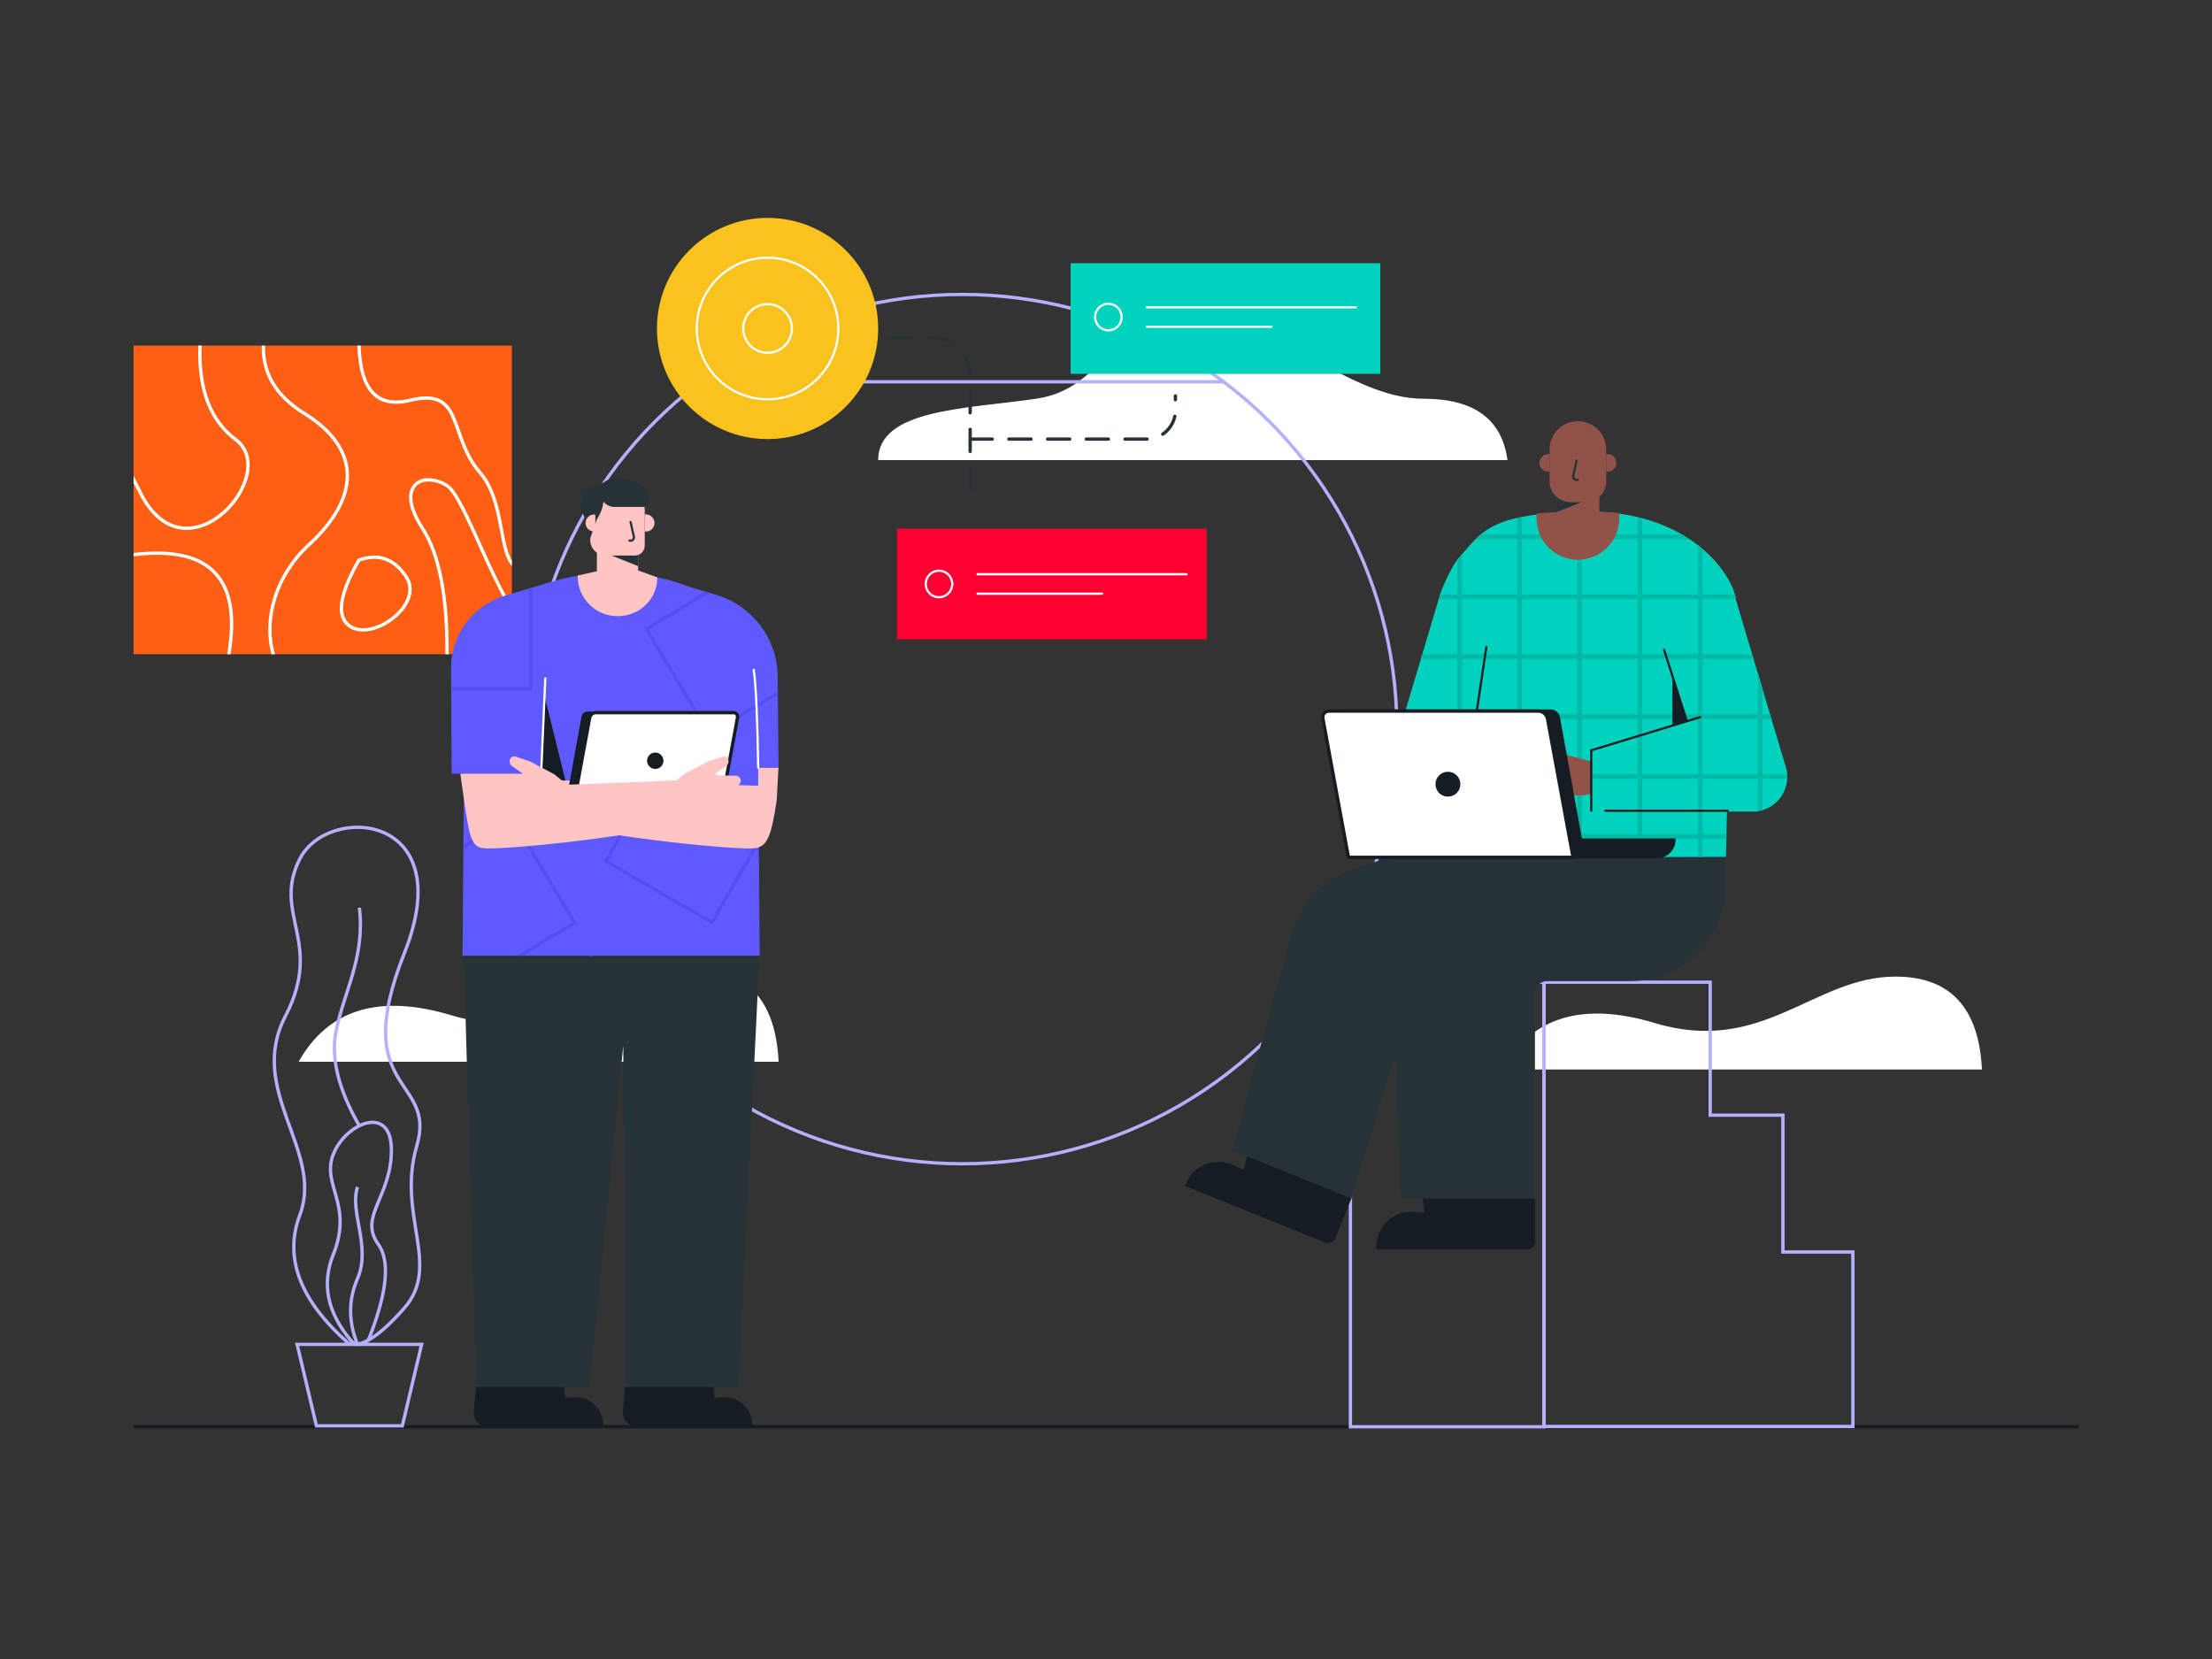 <?xml version="1.0" encoding="utf-8"?>
<svg xmlns="http://www.w3.org/2000/svg" height="1500px" version="1.1" viewBox="0 0 2000 1500" width="2000px">
    <rect x="0" y="0" width="2000" height="1500" fill="#333333" stroke="none"/>
    <title>Project Management</title>
    <g fill="none" fill-rule="evenodd" id="Project-Management" stroke="none" stroke-width="1">
        <g transform="translate(120, 197)">
            <path d="M150,763 L584,763 C581.254,707 555.19,679 505.808,679 C431.733,679 386.241,750.437 288.243,721 C222.91,701.375 176.829,715.375 150,763 Z" fill="#FFFFFF" id="Shape"/>
            <path d="M674,219 C674,219 863.667,219 1243,219 C1238.04,182.011 1212.748,163.517 1167.126,163.517 C1098.692,163.517 1036.388,91 958.5,91 C880.612,91 880.23,154.255 816.929,163.517 C753.628,172.779 674,172.779 674,219 Z" fill="#FFFFFF" id="Shape"/>
            <line id="Shape" stroke="#151C24" stroke-width="3" x1="0.793" x2="1759.586" y1="1093" y2="1093"/>
            <circle cx="750" cy="462.224" id="Shape" r="393" stroke="#B4B1FF" stroke-width="3"/>
            <line id="Shape" stroke="#B4B1FF" stroke-width="3" x1="557.462" x2="986.393" y1="148.202" y2="148.202"/>
            <path d="M1238,770 L1672,770 C1669.254,714 1643.19,686 1593.807,686 C1519.733,686 1474.241,757.437 1376.243,728 C1310.91,708.375 1264.829,722.375 1238,770 Z" fill="#FFFFFF" id="Shape"/>
            <polygon fill="#FF5F13" id="Shape" points="0.793 115.5 342.793 115.5 342.793 394.5 0.793 394.5"/>
            <path d="M89.39,387.758 C89.077,390.047 88.796,392.296 88.547,394.503 L85.53,394.503 C85.79,392.163 86.086,389.779 86.418,387.352 C94.947,324.9 66.714,297.947 0.795,306.015 L0.795,303.001 C68.35,294.909 98.19,323.321 89.39,387.758 Z M154.961,174.944 L155.979,175.578 C207.235,207.16 208.308,251.633 161.692,295.395 L160.265,296.721 C130.151,324.408 119.611,364.111 128.649,394.502 L125.516,394.502 C116.697,363.432 127.366,323.502 157.321,295.362 L158.235,294.512 C204.447,252.023 204.379,209.773 155.889,179.06 L154.405,178.132 C128.597,162.231 115.988,141.295 116.63,115.501 L119.627,115.501 C118.995,139.935 130.757,159.693 154.961,174.944 Z M284.568,240.511 C289.204,243.283 294.466,251.361 301.516,265.566 L302.47,267.502 L303.226,269.056 C305.347,273.44 307.666,278.426 310.553,284.773 L321.423,308.77 L322.927,312.042 L323.815,313.957 C331.019,329.462 337.146,341.552 342.794,350.973 L342.794,356.681 L342.114,355.608 C335.638,345.294 328.656,331.594 320.213,313.319 L316.105,304.323 L308.16,286.756 L306.161,282.377 C303.634,276.866 301.551,272.443 299.6,268.464 L298.829,266.9 L298.227,265.695 C291.76,252.807 286.846,245.368 283.028,243.086 C272.561,236.83 261.572,236.804 256.267,242.707 C250.317,249.327 251.96,262.254 262.888,279.312 L263.222,279.831 C278.563,303.486 286.024,341.697 285.682,394.5 L282.682,394.5 C283.018,342.81 275.833,305.377 261.2,282.236 L260.705,281.463 C248.825,263.144 246.905,248.636 254.036,240.701 C260.449,233.564 272.995,233.594 284.568,240.511 Z M248.342,323.412 C256.413,335.348 251.365,350.282 237.796,361.799 C224.915,372.732 208.156,377.263 197.358,371.496 C182.115,363.357 184.119,342.633 202.532,309.769 L203.367,308.29 L204.428,307.904 C222.325,301.55 237.093,306.777 248.342,323.412 Z M206.413,310.394 L205.923,310.559 L205.434,310.729 L204.645,312.141 C187.787,342.517 185.828,361.14 198.004,368.417 L198.377,368.634 L198.771,368.85 C208.285,373.93 223.813,369.732 235.854,359.512 C248.392,348.871 252.906,335.517 245.857,325.092 C235.672,310.031 222.804,305.131 206.896,310.236 L206.413,310.394 Z M250.352,163.467 C264.649,159.944 274.421,160.879 281.364,166.06 C286.916,170.204 290.205,176.131 294.399,187.759 L297.676,197.026 L298.642,199.704 L298.642,199.704 L298.827,200.206 C300.574,204.893 302.248,208.861 304.133,212.646 C307.064,218.533 310.42,223.765 314.466,228.536 L315.049,229.215 C322.682,237.99 327.528,249.105 331.181,264.029 L331.379,264.847 C332.071,267.737 332.72,270.745 333.413,274.229 L334.02,277.338 L335.445,284.857 L335.936,287.392 L336.303,289.231 C338.405,299.591 340.164,305.413 342.794,309.773 L342.794,314.851 C342.17,314.155 341.579,313.393 341.02,312.566 C337.355,307.148 335.343,300.237 332.626,286.087 L331.074,277.905 L330.63,275.621 L330.63,275.621 L330.313,274.028 L329.974,272.364 C329.469,269.919 328.977,267.697 328.461,265.546 C324.953,250.908 320.353,240.087 313.186,231.65 L312.785,231.183 C308.3,226.027 304.626,220.368 301.447,213.983 C299.64,210.353 298.027,206.573 296.371,202.2 L295.689,200.364 L294.714,197.652 C293.713,194.847 292.524,191.469 292.022,190.037 L291.162,187.638 C287.358,177.299 284.333,172.02 279.569,168.464 C273.455,163.902 264.575,163.051 251.07,166.38 C220.36,173.95 204.33,156.659 203.141,115.501 L206.129,115.501 C207.214,154.819 221.903,170.48 250.352,163.467 Z M93.159,198.59 L94.335,199.484 C104.394,207.241 107.734,219.269 104.638,232.943 C101.78,245.566 93.576,258.596 82.586,268.102 C70.871,278.235 57.193,283.428 44.213,281.875 C29.498,280.115 16.501,269.944 6.552,251.079 L6.232,250.468 C4.435,247.004 2.622,243.466 0.793,239.855 L0.793,233.185 C3.528,238.645 6.23,243.948 8.895,249.086 C18.456,267.516 30.761,277.245 44.569,278.896 C56.631,280.339 69.502,275.453 80.623,265.833 C91.145,256.732 99,244.256 101.712,232.281 C104.563,219.689 101.569,208.872 92.534,201.883 L91.33,200.968 C68.541,183.405 57.907,154.877 59.348,115.501 L62.348,115.501 C60.912,154.013 71.209,181.67 93.159,198.59 Z" fill="#FFFFFF" fill-rule="nonzero" id="Shape"/>
            <path d="M583.94,497.189 L502.997,497.189 L486.933,328.683 L527.731,340.902 C560.758,350.793 583.315,381.268 583.129,415.744 L583.94,497.189 Z" fill="#5F5AFF" id="Shape"/>
            <path d="M298.242,667.252 C299.506,498.469 300.138,408.431 300.138,397.14 C300.138,380.203 342.236,321.081 433.566,321.081 C524.896,321.081 565.193,372.299 565.193,422.419 C565.193,455.833 565.751,537.444 566.868,667.252 L298.242,667.252 Z" fill="#5F5AFF" id="Shape"/>
            <polygon fill="#151C24" id="Shape" points="370.698 425.645 397.297 533.087 299.834 448.608"/>
            <path d="M288.361,502.567 L369.704,502.567 L377.162,329.502 L336.491,341.577 C307.504,350.183 287.682,376.895 287.846,407.132 L288.361,502.567 Z" fill="#5F5AFF" id="Shape"/>
            <line id="Shape" stroke="#FFFFFF" stroke-linecap="round" stroke-width="2" x1="369.258" x2="373.04" y1="502.567" y2="416.368"/>
            <path d="M343.003,540.323 L401.611,637.863 L352.699,667.251 L346.872,667.251 L397.494,636.836 L341.976,544.438 L298.955,570.287 L298.981,566.773 L343.003,540.323 Z M482.571,483.612 L565.78,531.653 L565.805,535.131 L483.669,487.709 L429.772,581.061 L523.124,634.958 L565.993,560.706 L566.039,566.627 L566.039,566.627 L524.222,639.056 L425.674,582.16 L482.571,483.612 Z M517.955,337.974 L521.841,339.137 L466.438,372.427 L521.956,464.824 L583.25,427.993 L583.285,431.474 L520.931,468.941 L462.323,371.401 L517.955,337.974 Z M361.48,334.158 L361.481,427.145 L287.953,427.145 L287.937,424.143 L358.481,424.144 L358.48,335.048 L361.48,334.158 Z" fill="#534EF1" id="Shape"/>
            <path d="M341.195,489.472 C341.994,487.462 344.223,486.446 346.249,487.127 L346.458,487.204 L359.105,491.369 L381.355,503.168 L387.959,508.603 L565.541,513.432 L565.541,497.187 L583.85,497.187 C583.793,498.236 583.277,507.844 582.304,526.009 C577.342,560.657 573.131,567.987 563.18,569.822 C550.113,572.23 429.497,560.323 375.853,545.926 L374.248,545.489 L365.945,548.563 C362.437,549.361 358.82,549.548 355.252,549.117 L354.539,549.023 L329.757,545.448 C328.867,545.32 328.037,544.926 327.375,544.319 C325.618,542.707 325.445,540.013 326.942,538.193 L327.103,538.008 L329.483,535.414 L329.324,535.27 C328.607,534.616 328.033,533.82 327.639,532.933 C326.1,529.47 327.589,525.429 330.965,523.777 L331.204,523.665 L329.829,522.206 C329.245,521.586 328.821,520.833 328.595,520.012 C327.849,517.309 329.369,514.517 332.007,513.655 L332.243,513.585 L330.725,511.548 C330.177,510.812 329.868,509.924 329.842,509.007 C329.773,506.618 331.594,504.614 333.949,504.426 L334.179,504.414 L351.292,503.924 C351.646,503.914 351.975,503.736 352.177,503.445 C352.502,502.978 352.421,502.349 352.008,501.978 L351.898,501.891 L343.112,495.776 C341.185,494.439 340.372,492.006 341.081,489.793 L341.166,489.548 L341.195,489.472 Z" fill="#FFC4C4" id="Shape"/>
            <path d="M411.105,446.358 L535.76,446.358 C538.236,446.358 539.874,448.388 539.418,450.893 L524.217,534.329 L390.594,534.329 L405.795,450.893 C406.251,448.388 408.629,446.358 411.105,446.358 Z" fill="#151C24" id="Shape"/>
            <path d="M418.512,447.34 L543.166,447.34 C545.643,447.34 547.28,449.347 546.824,451.824 L531.623,534.329 L398.001,534.329 L413.202,451.824 C413.658,449.347 416.035,447.34 418.512,447.34 Z" fill="#FFFFFF" id="Shape" stroke="#151C24" stroke-width="3"/>
            <circle cx="472.451" cy="490.834" fill="#151C24" id="Shape" r="7.407"/>
            <path d="M456.964,298.902 L456.963,318.756 L474.286,325.037 C474.286,344.695 458.502,359.779 438.919,360.096 L438.324,360.101 C418.665,360.101 402.691,344.324 402.374,324.741 L402.374,323.354 C404.632,323.168 417.064,319.764 419.678,319.654 L419.678,298.902 L456.964,298.902 Z" fill="#FFC4C4" id="Shape"/>
            <polygon fill="#273237" id="Shape" points="456.964 298.902 456.964 314.872 424.708 301.99 444.42 298.902"/>
            <path d="M438.321,239.635 C451.921,239.635 462.945,250.66 462.945,264.259 L462.945,296.286 C462.945,301.257 458.916,305.286 453.945,305.286 L427.697,305.286 C419.965,305.286 413.697,299.018 413.697,291.286 L413.697,264.259 C413.697,250.66 424.722,239.635 438.321,239.635 Z" fill="#FFC4C4" id="Shape"/>
            <path d="M425.627,256.508 L426.022,256.984 C428.302,259.732 431.687,261.322 435.257,261.322 L462.917,261.322 C467.948,256.829 468.779,251.915 465.411,246.58 C460.358,238.578 438.002,229.385 425.627,239.352 C405.396,245.243 400.012,256.28 409.477,272.461 L413.697,289.626 L419.678,272.461 L421.167,269.982 C423.532,266.048 425.029,261.657 425.563,257.103 L425.627,256.508 Z" fill="#273237" id="Shape"/>
            <path d="M417.217,268.128 C417.814,268.128 418.299,268.612 418.299,269.21 L418.299,283.608 L417.217,283.608 C412.942,283.608 409.477,280.143 409.477,275.868 C409.477,271.593 412.942,268.128 417.217,268.128 Z M464.027,268.128 C468.302,268.128 471.767,271.593 471.767,275.868 C471.767,280.061 468.434,283.475 464.273,283.604 L464.027,283.608 L462.945,283.608 L462.945,268.128 L464.027,268.128 Z" fill="#FFC4C4" id="Shape"/>
            <path d="M450.143,275.035 L453.253,288.818 C452.814,291.267 451.416,292.25 449.059,291.768" id="Shape" stroke="#273237" stroke-linecap="round" stroke-width="2"/>
            <polygon fill="#273237" id="Shape" points="547.85 1057.012 445.233 1057.012 443.527 748.368 413.193 1057.012 310.575 1057.012 299.323 667.252 566.662 667.252"/>
            <path d="M445.233,1057.012 L525.001,1057.012 L526.007,1066.97 L533.669,1066.446 C547.344,1065.51 559.19,1075.837 560.126,1089.513 C560.189,1090.442 560.201,1091.373 560.159,1092.303 L560.119,1093 L456.103,1093 C448.923,1093 443.103,1087.18 443.103,1080 C443.103,1079.588 443.122,1079.177 443.161,1078.767 L445.233,1057.012 Z" fill="#151C24" id="Shape"/>
            <path d="M538.276,489.28 L538.387,489.548 C539.24,491.825 538.439,494.39 536.441,495.776 L527.655,501.891 C527.148,502.243 527.024,502.939 527.376,503.445 C527.578,503.736 527.906,503.914 528.261,503.924 L545.374,504.414 C547.84,504.485 549.782,506.541 549.711,509.007 C549.685,509.924 549.376,510.812 548.828,511.548 L547.31,513.585 C550.093,514.352 551.726,517.23 550.958,520.012 C550.732,520.833 550.308,521.586 549.724,522.206 L548.349,523.665 C551.893,525.24 553.489,529.39 551.914,532.933 C551.52,533.82 550.946,534.616 550.229,535.27 L550.07,535.414 L552.45,538.008 C554.118,539.825 553.996,542.651 552.178,544.319 C551.516,544.926 550.686,545.32 549.796,545.448 L525.014,549.023 C521.216,549.571 517.35,549.415 513.608,548.563 L505.305,545.489 C452.504,560.081 329.572,572.255 316.373,569.822 C304.527,567.638 304.053,557.665 296.292,503.086 L296.222,502.567 L369.253,502.567 L369.965,513.412 L491.594,508.603 L498.198,503.168 L520.448,491.369 L533.095,487.204 C535.11,486.403 537.384,487.331 538.276,489.28 L538.276,489.28 Z" fill="#FFC4C4" id="Shape"/>
            <path d="M310.421,1057.012 L390.189,1057.012 L391.195,1066.97 L398.856,1066.446 C412.532,1065.51 424.377,1075.837 425.313,1089.513 C425.377,1090.442 425.388,1091.373 425.347,1092.303 L425.307,1093 L321.29,1093 C314.111,1093 308.29,1087.18 308.29,1080 C308.29,1079.588 308.31,1079.177 308.349,1078.767 L310.421,1057.012 Z" fill="#151C24" id="Shape"/>
            <path d="M565.541,497.189 C564.836,452.346 563.498,422.808 561.525,408.575" id="Shape" stroke="#FFFFFF" stroke-linecap="round" stroke-width="2"/>
            <polygon id="Shape" points="1276 1092.741 1276 691.063 1426.286 691.063 1426.286 811.286 1492.024 811.286 1492.024 935.007 1555.293 935.007 1555.293 1092.741" stroke="#B4B1FF" stroke-width="3"/>
            <polygon id="Shape" points="1101 691.063 1276 691.063 1276 1093 1101 1093" stroke="#B4B1FF" stroke-width="3"/>
            <path d="M1344.394,577.562 L1344.394,601.242 C1344.394,645.057 1308.875,680.575 1265.061,680.575 C1262.077,680.575 1259.095,680.407 1256.13,680.071 L1176.964,671.101 C1171.693,670.504 1166.746,673.754 1165.202,678.83 L1101.867,887 L993.83,843.559 L1047.416,647.653 C1055.105,619.541 1076.51,597.236 1104.281,588.395 L1143.219,576 L1344.394,577.562 Z" fill="#273237" id="Shape"/>
            <path d="M1440.371,577.562 L1440.371,603.807 C1440.371,651.449 1401.749,690.071 1354.107,690.071 L1278.844,690.071 C1272.769,690.071 1267.844,694.995 1267.844,701.071 L1267.844,887 L1146.321,887 L1138.41,674.67 C1136.856,632.97 1165.462,596.173 1206.256,587.393 L1259.196,576 L1440.371,577.562 Z" fill="#273237" id="Shape"/>
            <path d="M1268.079,886.6 L1166.386,886.6 L1168.017,899.295 L1158.249,898.627 C1140.815,897.433 1125.714,910.6 1124.52,928.034 C1124.436,929.268 1124.424,930.505 1124.484,931.739 L1124.529,932.479 L1261.079,932.479 C1264.945,932.479 1268.079,929.345 1268.079,925.479 L1268.079,886.6 Z" fill="#151C24" id="Shape"/>
            <path d="M1101.86,886.6 L1007.573,848.505 L1004.329,860.887 L995.523,856.608 C979.805,848.971 960.871,855.521 953.234,871.239 C952.693,872.351 952.219,873.494 951.812,874.661 L951.577,875.364 L1078.183,926.516 C1081.768,927.965 1085.847,926.233 1087.296,922.648 L1101.86,886.6 Z" fill="#151C24" id="Shape"/>
            <path d="M1310.792,265.601 C1225.465,267.472 1220.147,283.72 1198.207,308.379 C1192.799,314.457 1182.662,337.005 1181.784,341.485 L1135.531,496.511 C1130.581,513.101 1140.017,530.562 1156.607,535.512 C1159.515,536.38 1162.534,536.82 1165.569,536.82 L1197.009,536.818 L1198.953,552.98 L1200.308,564.111 C1200.882,568.809 1201.469,573.581 1202.069,578.427 L1440.533,577.735 L1441.482,536.818 L1464.62,536.82 C1467.655,536.82 1470.674,536.38 1473.582,535.512 C1490.006,530.611 1499.418,513.449 1494.802,497.009 L1494.658,496.511 L1449.537,345.288 C1448.089,326.107 1410.76,263.408 1310.792,265.601 Z" fill="#00D3BD" id="Shape"/>
            <path d="M1310.34,265.612 L1310.342,286.148 L1360.595,286.15 L1360.599,270.498 C1362.056,270.843 1363.493,271.204 1364.91,271.58 L1364.903,286.15 L1400.645,286.148 C1403.062,287.544 1405.379,288.983 1407.598,290.456 L1364.903,290.457 L1364.903,340.343 L1415.157,340.343 L1415.16,295.886 C1416.649,297.04 1418.084,298.208 1419.467,299.385 L1419.465,340.343 L1448.612,340.345 C1449.05,341.932 1449.337,343.377 1449.478,344.651 L1419.465,344.65 L1419.465,394.534 L1464.23,394.534 L1465.515,398.841 L1419.465,398.842 L1419.465,448.727 L1469.35,448.727 L1469.349,411.689 L1473.657,426.128 L1473.658,448.727 L1480.4,448.727 L1481.702,453.091 L1473.658,453.091 L1473.658,502.975 L1495.873,502.974 C1495.99,504.42 1496.005,505.859 1495.923,507.283 L1473.658,507.282 L1473.657,535.489 L1473.582,535.512 C1473.246,535.612 1472.907,535.707 1472.568,535.796 L1469.351,535.794 L1469.35,507.282 L1419.465,507.282 L1419.465,557.168 L1441.009,557.167 L1440.909,561.474 L1419.465,561.475 L1419.465,577.796 L1415.157,577.809 L1415.157,561.475 L1364.903,561.475 L1364.903,577.954 L1360.595,577.967 L1360.595,561.475 L1310.342,561.475 L1310.342,578.113 L1306.033,578.125 L1306.033,561.475 L1256.15,561.475 L1256.151,578.27 L1251.843,578.283 L1251.843,561.475 L1201.957,561.475 L1201.957,577.526 L1200.308,564.111 L1198.953,552.98 L1197.649,542.147 L1197.65,507.282 L1147.395,507.282 L1147.395,531.025 C1145.839,529.918 1144.399,528.678 1143.088,527.327 L1143.088,507.282 L1134.266,507.282 C1134.184,505.859 1134.199,504.42 1134.316,502.975 L1143.088,502.975 L1143.087,471.182 L1147.395,456.743 L1147.395,502.975 L1197.65,502.975 L1197.65,453.091 L1148.485,453.091 L1149.787,448.727 L1197.65,448.727 L1197.65,398.842 L1164.67,398.841 L1165.955,394.534 L1197.65,394.534 L1197.65,344.65 L1180.839,344.65 L1181.784,341.485 C1181.843,341.183 1181.944,340.799 1182.083,340.343 L1197.65,340.343 L1197.65,309.041 C1197.84,308.803 1198.026,308.582 1198.207,308.379 C1199.509,306.915 1200.753,305.481 1201.958,304.078 L1201.957,340.343 L1251.843,340.343 L1251.843,290.457 L1214.149,290.457 C1215.663,288.962 1217.232,287.525 1218.896,286.148 L1251.843,286.15 L1251.84,271.26 C1253.227,270.947 1254.661,270.647 1256.146,270.358 L1256.15,286.15 L1306.033,286.148 L1306.028,265.722 C1307.068,265.692 1308.12,265.664 1309.185,265.638 L1310.34,265.612 Z M1306.033,507.282 L1256.15,507.282 L1256.15,557.168 L1306.033,557.168 L1306.033,507.282 Z M1251.843,507.282 L1201.957,507.282 L1201.957,557.168 L1251.843,557.168 L1251.843,507.282 Z M1360.595,507.282 L1310.342,507.282 L1310.342,557.168 L1360.595,557.168 L1360.595,507.282 Z M1415.157,507.282 L1364.903,507.282 L1364.903,557.168 L1415.157,557.168 L1415.157,507.282 Z M1469.35,453.091 L1419.465,453.091 L1419.465,502.975 L1469.35,502.975 L1469.35,453.091 Z M1306.033,453.091 L1256.15,453.091 L1256.15,502.975 L1306.033,502.975 L1306.033,453.091 Z M1251.843,453.091 L1201.957,453.091 L1201.957,502.975 L1251.843,502.975 L1251.843,453.091 Z M1415.157,453.091 L1364.903,453.091 L1364.903,502.975 L1415.157,502.975 L1415.157,453.091 Z M1360.595,453.091 L1310.342,453.091 L1310.342,502.975 L1360.595,502.975 L1360.595,453.091 Z M1306.033,398.842 L1256.15,398.842 L1256.15,448.727 L1306.033,448.727 L1306.033,398.842 Z M1360.595,398.842 L1310.342,398.842 L1310.342,448.727 L1360.595,448.727 L1360.595,398.842 Z M1415.157,398.842 L1364.903,398.842 L1364.903,448.727 L1415.157,448.727 L1415.157,398.842 Z M1251.843,398.842 L1201.957,398.842 L1201.957,448.727 L1251.843,448.727 L1251.843,398.842 Z M1251.843,344.65 L1201.957,344.65 L1201.957,394.534 L1251.843,394.534 L1251.843,344.65 Z M1310.342,344.649 L1310.342,394.534 L1360.595,394.534 L1360.595,344.65 L1310.342,344.649 Z M1306.033,344.649 L1256.15,344.65 L1256.15,394.534 L1306.033,394.534 L1306.033,344.649 Z M1415.157,344.65 L1364.903,344.65 L1364.903,394.534 L1415.157,394.534 L1415.157,344.65 Z M1306.033,290.456 L1256.15,290.457 L1256.15,340.343 L1306.033,340.341 L1306.033,290.456 Z M1310.342,290.456 L1310.342,340.341 L1360.595,340.343 L1360.595,290.457 L1310.342,290.456 Z" fill="#00BAA7" id="Shape"/>
            <path d="M1289.92,483.998 L1318.736,491.445 L1318.738,520.626 C1316.605,521.159 1314.188,521.669 1311.487,522.156 L1311.468,522.216 L1293.368,522.085 L1276.018,530.128 C1274.694,530.742 1273.129,530.279 1272.347,529.065 L1272.24,528.885 C1271.574,527.662 1271.988,526.14 1273.159,525.418 L1273.283,525.346 L1289.509,516.509 C1290.242,516.11 1290.586,515.245 1290.328,514.452 C1290.09,513.72 1289.348,513.285 1288.602,513.422 L1288.491,513.447 L1269.532,518.398 C1268.242,518.735 1266.913,518.008 1266.501,516.74 C1266.109,515.536 1266.732,514.245 1267.898,513.793 L1268.025,513.748 L1286.622,507.706 C1287.378,507.46 1287.792,506.647 1287.546,505.891 C1287.3,505.133 1286.586,504.635 1285.8,504.655 L1285.668,504.664 L1266.303,506.59 C1264.695,506.728 1263.272,505.577 1263.055,503.995 L1263.038,503.841 C1262.629,502.583 1263.318,501.232 1264.575,500.824 C1264.714,500.778 1264.857,500.746 1265.002,500.727 L1285.928,497.962 C1286.299,497.913 1286.561,497.572 1286.512,497.201 C1286.506,497.16 1286.497,497.119 1286.484,497.08 C1286.332,496.612 1285.909,496.286 1285.418,496.258 L1264.48,495.076 C1263.325,495.01 1262.357,494.183 1262.111,493.054 C1261.983,491.559 1262.971,490.205 1264.415,489.86 L1264.566,489.828 L1288.418,487.127 L1289.92,483.998 Z" fill="#905249" id="Shape"/>
            <polygon fill="#151C24" id="Shape" points="1392.138 413.787 1392.138 458.325 1405 454.6"/>
            <path d="M1287.289,245.445 L1287.288,266.092 C1281.042,266.363 1275.044,266.743 1269.286,267.227 L1269.286,271.693 C1269.286,292.339 1286.024,309.077 1306.67,309.077 C1327.317,309.077 1344.054,292.339 1344.054,271.693 L1344.061,266.784 C1338.344,266.352 1332.348,266.032 1326.058,265.835 L1326.058,245.445 L1287.289,245.445 Z" fill="#905249" id="Shape"/>
            <polygon fill="#273237" id="Shape" points="1287.289 249.445 1287.29 266.05 1320.828 252.656 1300.331 249.445"/>
            <path d="M1306.673,183.823 C1292.533,183.823 1281.07,195.286 1281.07,209.426 L1281.07,238.083 C1281.07,248.577 1289.577,257.083 1300.07,257.083 L1313.276,257.083 C1323.769,257.083 1332.276,248.577 1332.276,238.083 L1332.276,209.426 C1332.276,195.286 1320.813,183.823 1306.673,183.823 Z" fill="#905249" id="Shape"/>
            <path d="M1332.276,213.448 L1332.276,229.543 L1333.401,229.543 C1337.846,229.543 1341.449,225.94 1341.449,221.496 C1341.449,217.051 1337.846,213.448 1333.401,213.448 L1332.276,213.448 Z M1279.945,213.448 C1275.501,213.448 1271.898,217.051 1271.898,221.496 C1271.898,225.858 1275.369,229.41 1279.699,229.54 L1279.945,229.543 L1281.07,229.543 L1281.07,213.448 L1279.945,213.448 Z" fill="#905249" id="Shape"/>
            <path d="M1305.546,219.439 L1302.313,233.771 C1302.768,236.317 1304.222,237.339 1306.673,236.837" id="Shape" stroke="#273237" stroke-linecap="round" stroke-width="2"/>
            <path d="M1282.374,444.453 L1092.931,444.453 C1089.167,444.453 1086.679,447.56 1087.372,451.392 L1110.473,579.068 L1313.545,579.068 L1290.444,451.392 C1289.75,447.56 1286.137,444.453 1282.374,444.453 Z" fill="#151C24" id="Shape"/>
            <path d="M1395,561.068 L1140.309,561.068 L1141.933,579.068 L1378,579.068 C1387.389,579.068 1395,571.457 1395,562.068 L1395,561.068 Z" fill="#151C24" id="Shape"/>
            <path d="M1271.118,445.945 L1081.675,445.945 C1077.911,445.945 1075.423,448.996 1076.116,452.759 L1099.217,578.146 L1302.289,578.146 L1279.188,452.759 C1278.494,448.996 1274.881,445.945 1271.118,445.945 Z" fill="#FFFFFF" id="Shape" stroke="#151C24" stroke-width="3"/>
            <line id="Shape" stroke="#151C24" stroke-linecap="round" stroke-linejoin="round" stroke-width="2" x1="1405" x2="1384.618" y1="454.6" y2="390.592"/>
            <path d="M1189.145,523.301 C1182.928,523.301 1177.888,518.262 1177.888,512.045 C1177.888,505.829 1182.928,500.789 1189.145,500.789 C1195.361,500.789 1200.401,505.829 1200.401,512.045 C1200.401,518.262 1195.361,523.301 1189.145,523.301 Z" fill="#151C24" id="Shape"/>
            <polyline id="Shape" points="1318.731 536 1318.731 481.4 1417.308 451.4" stroke="#151C24" stroke-linecap="round" stroke-linejoin="round" stroke-width="2"/>
            <line id="Shape" stroke="#151C24" stroke-linecap="round" stroke-linejoin="round" stroke-width="2" x1="1331.5" x2="1442.077" y1="536" y2="536"/>
            <polygon id="Shape" points="148.637 1018.514 261.227 1018.514 243.771 1092.165 166.093 1092.165" stroke="#B4B1FF" stroke-width="3"/>
            <path d="M195.066,1017.537 C151.131,978.768 136.486,940.068 151.131,901.435 C173.099,843.487 102.92,789.353 138.01,721.846 C173.099,654.338 125.549,629.464 151.131,579.49 C176.713,529.517 296.158,537.841 245.612,664.807 C195.066,791.773 275.314,776.449 256.865,838.942 C238.416,901.435 279.41,947.079 245.612,985.632 C223.08,1011.334 206.231,1021.969 195.066,1017.537 Z" id="Shape" stroke="#B4B1FF" stroke-width="3"/>
            <path d="M197.32,1015.018 C175.992,989.832 170.647,963.98 181.285,937.463 C199.671,891.632 170.496,875.038 181.285,846.892 C192.073,818.745 233.889,800.444 233.889,842.85 C233.889,884.831 204.516,902.509 221.448,927.161 L221.975,927.91 C232.699,942.785 230.218,970.482 214.533,1011.002 L214.054,1012.234 C212.067,1017.313 206.338,1019.82 201.259,1017.833 C199.732,1017.236 198.379,1016.269 197.32,1015.018 Z" id="Shape" stroke="#B4B1FF" stroke-width="3"/>
            <path d="M203.247,1018.514 C194.907,998.149 194.907,978.318 203.247,959.02 C215.757,930.074 195.715,898.599 203.247,876.215" id="Shape" stroke="#B4B1FF" stroke-width="3"/>
            <path d="M204.932,820.963 C186.096,788.252 179.038,759.861 183.758,735.79 C190.837,699.684 210.29,668.793 204.932,623.714" id="Shape" stroke="#B4B1FF" stroke-width="3"/>
            <circle cx="574" cy="100" fill="#F9C21D" id="Shape" r="100"/>
            <circle cx="574" cy="100" id="Shape" r="64" stroke="#FFFFFF" stroke-width="2"/>
            <circle cx="574" cy="100" id="Shape" r="22" stroke="#FFFFFF" stroke-width="2"/>
            <polygon fill="#00D3BD" id="Shape" points="848 41 1128 41 1128 141 848 141"/>
            <polygon fill="#FF0033" id="Shape" points="691 281 971 281 971 381 691 381"/>
            <circle cx="729" cy="331" id="Shape" r="12" stroke="#FFFFFF" stroke-width="2"/>
            <circle cx="882.122" cy="89.658" id="Shape-Copy" r="12" stroke="#FFFFFF" stroke-width="2"/>
            <path d="M685.283,108.5 L723.182,108.5 C741.96,108.5 757.182,123.722 757.182,142.5 L757.182,266.05 L757.182,266.05" id="Shape" stroke="#273237" stroke-dasharray="20,15" stroke-linecap="round" stroke-width="3"/>
            <path d="M757.182,200 L916.764,200 C931.123,200 942.764,188.359 942.764,174 L942.764,160.985 L942.764,160.985" id="Shape" stroke="#273237" stroke-dasharray="20,15" stroke-linecap="round" stroke-width="3"/>
            <line id="Shape" stroke="#151C24" stroke-linecap="round" stroke-linejoin="round" stroke-width="2" x1="1215.239" x2="1223.927" y1="445.945" y2="387.979"/>
            <line id="Shape" stroke="#FFFFFF" stroke-linecap="round" stroke-width="2" x1="763.851" x2="952.757" y1="322.211" y2="322.211"/>
            <line id="Shape" stroke="#FFFFFF" stroke-linecap="round" stroke-width="2" x1="763.851" x2="876.442" y1="339.789" y2="339.789"/>
            <line id="Shape-Copy-2" stroke="#FFFFFF" stroke-linecap="round" stroke-width="2" x1="916.972" x2="1105.878" y1="80.869" y2="80.869"/>
            <line id="Shape-Copy-3" stroke="#FFFFFF" stroke-linecap="round" stroke-width="2" x1="916.972" x2="1029.563" y1="98.447" y2="98.447"/>
        </g>
    </g>
</svg>